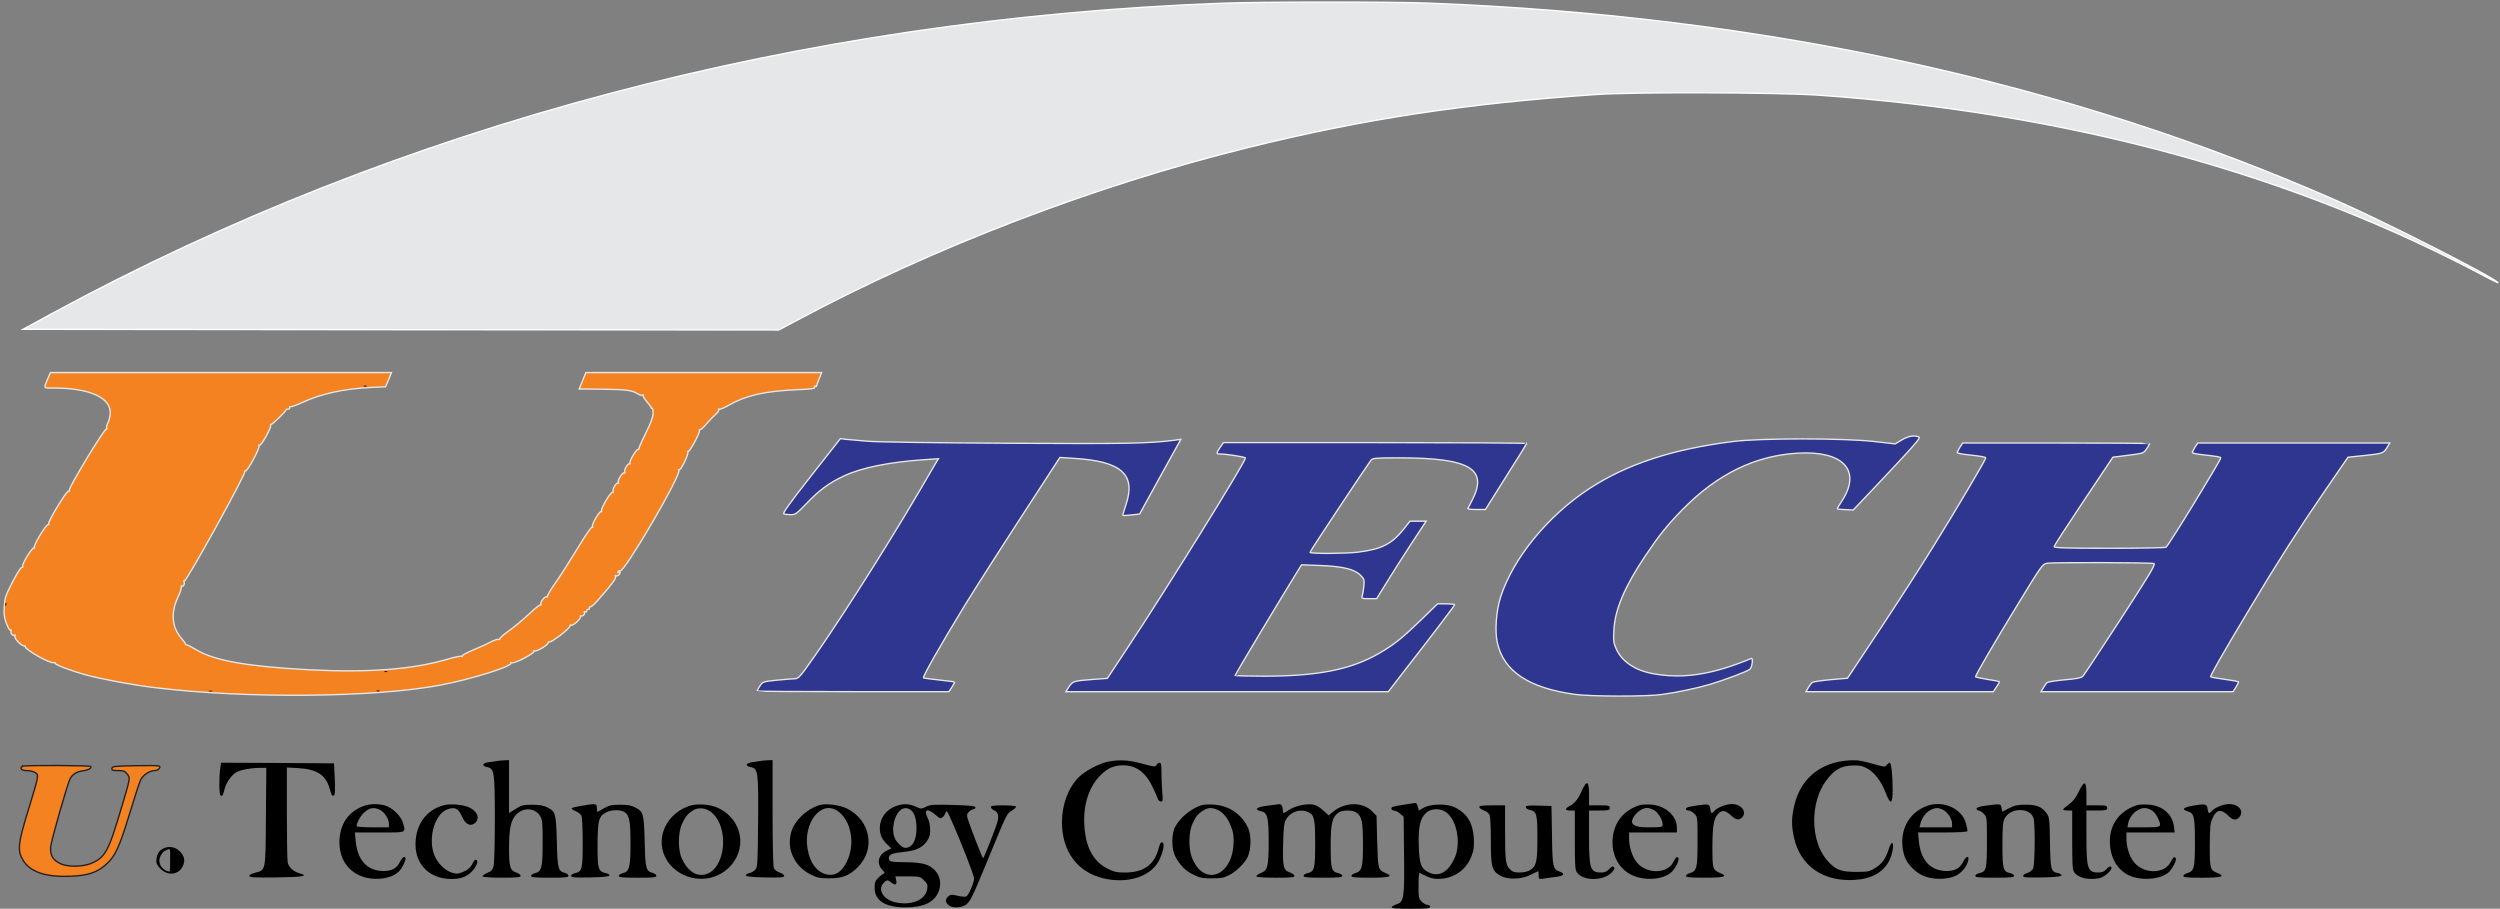 <svg xmlns="http://www.w3.org/2000/svg" version="1.1" xmlns:xlink="http://www.w3.org/1999/xlink" width="1822.32" height="662.38"><rect width="100%" height="100%" fill="#808080" stroke="none"/><svg id="SvgjsSvg1001" data-name="New Layer" xmlns="http://www.w3.org/2000/svg" viewBox="0 0 1822.32 662.38">
  <defs>
    <style>
      .cls-1 {
        strokeWidth: 6px;
      }

      .cls-1, .cls-2, .cls-3, .cls-4 {
        stroke-miterlimit: 10;
      }

      .cls-1, .cls-2, .cls-3, .cls-4, .cls-5 {
        fill-rule: evenodd;
      }

      .cls-1, .cls-3 {
        fill: #f58220;
      }

      .cls-1, .cls-4 {
        stroke: #e6e7e8;
      }

      .cls-2 {
        fill: #e6e7e8;
        stroke: #fff;
        strokeWidth: 3px;
      }

      .cls-3 {
        stroke: #231f20;
        strokeWidth: 4px;
      }

      .cls-4 {
        fill: #2e368f;
        strokeWidth: 8px;
      }
    </style>
  </defs>
  <path class="cls-2" d="m890.39,2.36C583.5,13.85,291.02,91.35,38.74,228.08l-21.94,11.96,275.44.28,275.44.19,12.62-6.69c99.53-53.39,217.15-98.5,328.74-126.09,84.28-20.91,158.58-32.21,253.97-38.8,27.97-1.98,132.78-1.6,162.91.47,182.68,12.81,346.06,57.44,487.79,133.25,4.43,2.35,7.63,3.77,7.06,3.3-4.24-4.52-82.49-44.26-116.77-59.33C1507.94,60.08,1285.98,11.68,1041.53,2.27c-27.59-1.04-121.95-1.04-151.14.09Z"></path>
  <path class="cls-1" d="m284.52,273.65c-.47,1.22-1.51,3.58-2.17,5.27l-1.32,3.01-10.36.47c-19.87.94-36.54,4.61-50.19,10.92-4.33,1.98-8.19,3.39-8.66,3.11s-.75,0-.66.75c.19.66-.47,1.13-1.32,1.13-.94-.09-1.51.09-1.41.47.28.85-10.08,10.92-10.92,10.64-.47-.09-.57.19-.28.66.85,1.32-6.97,15.26-8.1,14.5-.66-.28-.75-.09-.38.47.94,1.51-8.76,19.21-9.98,18.36-.66-.28-.75-.09-.38.47.94,1.51-42.66,80.42-43.98,79.57-.47-.28-.66-.09-.38.47.94,1.41-.28,4.05-1.51,3.3-.47-.28-.66-.09-.38.38.38.57-.66,3.86-2.26,7.35-5.65,11.87-4.71,22.32,2.73,30.79,1.6,1.79,2.73,3.48,2.54,3.77-.28.28.09.47.66.47.66,0,3.67,1.51,6.59,3.3,13.37,8.19,36.73,12.43,81.74,14.88,43.79,2.35,76.37-.09,101.98-7.63,5.09-1.51,9.7-2.45,10.36-2.17.66.38.85.28.38-.09-.38-.47,3.01-2.35,7.53-4.24,4.61-1.88,10.55-4.61,13.28-6.03s5.37-2.26,5.93-1.98c.47.38.75.19.66-.28-.19-.57,2.83-3.2,6.69-5.93s10.45-8.19,14.69-12.24c4.24-4.14,8.1-7.06,8.48-6.69.47.38.47.19.19-.38-.85-1.41,3.01-6.22,4.24-5.46.57.38.75.28.47-.19-.28-.57,2.17-4.71,5.46-9.42,3.3-4.61,10.55-15.91,16.1-25.05,5.65-9.42,10.45-16.48,11.02-16.1.57.28.66.09.28-.47-.85-1.41,5.18-11.58,6.4-10.83.47.28.57.09.19-.47-.85-1.51,6.87-14.5,8.19-13.65.57.28.66.09.28-.47-.85-1.41,2.26-6.87,3.48-6.12.57.28.66.09.28-.47-.85-1.32,3.11-7.91,4.43-7.06.57.28.66.09.28-.47-.85-1.41,2.26-6.87,3.48-6.12.57.28.66.09.28-.47-.75-1.22,4.9-10.74,6.03-10.08.38.28.66-.09.57-.75,0-.57,2.17-5.65,4.99-11.21,3.67-7.25,5.09-11.21,5.27-14.31,0-2.35-.28-4.05-.66-3.77s-.75.09-.75-.38c0-.38-1.51-2.54-3.3-4.61s-2.92-4.14-2.54-4.52c.38-.47.19-.47-.47-.09s-2.17,0-3.39-.85c-4.14-2.64-8-3.2-25.52-3.39l-17.23-.19,2.45-5.93,2.45-6.03h171.85l-1.88,4.71c-1.04,2.64-1.88,4.99-1.88,5.27s-.38.19-.94-.09c-.47-.28-.66,0-.38.75.38,1.04-1.98,1.41-13,1.88-23.26,1.04-36.91,4.14-49.16,11.02-3.48,2.07-6.87,3.48-7.44,3.11-.47-.28-.66-.09-.38.47.38.47-.66,2.07-2.26,3.39-1.6,1.41-4.61,4.52-6.69,6.97-1.98,2.45-4.14,4.33-4.61,4.14-.57-.09-.75.19-.47.66.75,1.22-7.44,16.29-8.38,15.44-.38-.47-.47-.28-.09.38.75,1.41-5.18,13.56-6.31,12.81-.57-.28-.66-.09-.28.47,1.98,3.2-39.93,74.86-42.75,73.17-.47-.28-1.13,0-1.51.57-.38.75-.28.85.38.47,1.6-.94,1.41.85-.09,2.17-.75.57-1.7.66-2.07.28-.47-.38-.47-.09-.09.57.75,1.22-1.98,4.99-11.96,16.39-3.01,3.58-5.93,6.12-6.4,5.84s-.75,0-.66.75c.19.66-.28,1.13-.85,1.04-.66-.19-1.13.28-.94.94.09.57-.47,1.04-1.22.85s-1.13,0-.75.38c1.04.94-1.13,3.3-2.35,2.54-.47-.28-.66-.19-.38.38.85,1.32-5.56,7.25-6.78,6.4-.66-.28-.94-.09-.85.57.38,1.51-13.47,12.24-15.07,11.68-.66-.28-1.04-.09-.75.38.75,1.22-8.57,6.97-9.89,6.12-.66-.38-.85-.28-.57.28.85,1.32-14.03,9.13-15.91,8.38-.75-.28-1.22-.19-.94.28,1.41,2.26-28.53,11.68-51.23,16.01-47.74,9.13-141.82,9.98-208.11,1.88-16.57-1.98-39.27-6.22-50.85-9.42-11.11-3.11-22.69-7.53-22.04-8.48.28-.47-.09-.57-.85-.28-2.64.94-22.04-10.08-20.91-11.96.28-.47,0-.57-.66-.38-1.79.66-7.72-5.65-6.87-7.16.47-.66.38-.94-.19-.57-1.32.85-3.48-1.79-2.54-3.2.38-.66.28-.85-.38-.47-.57.38-1.79-1.51-3.01-4.8-1.7-4.43-1.98-6.78-1.6-12.43.38-6.31.94-8.1,6.03-17.89,3.2-6.22,6.12-10.83,6.78-10.64.66.09.94-.19.57-.75-.85-1.32,7.16-14.22,8.29-13.47.57.28.66.09.28-.47-.85-1.32,8.85-17.23,10.08-16.48.47.28.66.09.28-.47-.85-1.41,13.47-24.86,14.69-24.11.66.38.75.19.38-.38-.85-1.51,25.8-45.48,27.03-44.73.57.28.66.09.28-.47s0-2.45.85-4.05,1.6-4.8,1.7-6.97c.47-11.3-14.97-18.27-40.49-18.36-8.76,0-8.29.85-4.61-7.82l1.51-3.48h248.6l-.85,2.07Z"></path>
  <path class="cls-5" d="m265.4,281.66c.66.28,1.51.19,1.79-.09.38-.28-.19-.57-1.22-.47-1.04,0-1.32.28-.57.57Z"></path>
  <path class="cls-5" d="m3.9,440.71c0,1.04.28,1.32.57.57.28-.66.19-1.51-.09-1.79-.28-.38-.57.19-.47,1.22Z"></path>
  <path class="cls-5" d="m280.47,489.77c.66.28,1.51.19,1.79-.09.38-.28-.19-.57-1.22-.47-1.04,0-1.32.28-.57.57Z"></path>
  <path class="cls-5" d="m152.4,503.89c.57.19,1.7.19,2.35,0,.57-.28.09-.47-1.22-.47s-1.79.19-1.13.47Z"></path>
  <path class="cls-5" d="m274.82,503.89c.66.28,1.51.19,1.79-.09.38-.28-.19-.57-1.22-.47-1.04,0-1.32.28-.57.57Z"></path>
  <path class="cls-4" d="m631.9,321.59c7.53.66,49.72,1.22,103.87,1.51,86.35.47,100.76.19,119.97-2.17l4.99-.66-15.07,27.21-14.97,27.21-5.93.66c-3.2.38-6.03.57-6.22.28-.19-.19.75-3.48,2.07-7.35,7.72-22.41-3.01-32.11-37.95-34.18l-10.08-.66-13.09,20.15c-29.47,45.2-47.65,73.73-56.69,88.42-17.99,29.47-30.51,51.6-29.66,52.17.38.19,5.65.85,11.77,1.51,6.03.66,11.02,1.32,11.02,1.51,0,.28-.94,1.88-2.07,3.67l-2.17,3.3h-69.87c-38.51,0-69.97-.19-69.97-.47s.94-1.88,2.07-3.67c2.07-3.11,2.17-3.2,12.52-4.24,5.74-.57,11.58-1.04,13-1.04,2.07,0,3.48-1.32,7.53-6.87,18.83-25.71,57.07-85.32,83.06-129.67,5.56-9.61,11.02-18.83,12.05-20.62l1.98-3.2-9.89.66c-25.71,1.7-46.14,5.84-58.95,11.87-10.74,4.99-18.08,10.36-27.4,20.15-7.16,7.44-8.1,8.1-11.39,8.1-2.07,0-4.33-.28-5.09-.57-1.04-.38,4.24-7.82,19.87-27.69l21.38-27.21,3.3.47c1.79.19,9.04.85,16.01,1.41Z"></path>
  <path class="cls-4" d="m1398.7,318.48c1.32.57-1.79,4.33-16.39,19.96-9.98,10.64-21.09,22.51-24.77,26.27l-6.69,7.06-5.65-.28c-3.11-.09-5.74-.38-5.93-.57-.19-.09,1.41-2.92,3.58-6.12,14.13-22.04.57-36.44-32.49-34.47-30.89,1.79-58.29,15.16-83.53,40.68-11.3,11.49-17.42,19.12-27.59,34.28-14.88,22.22-22.04,38.99-22.79,53.68-.47,7.91-.28,9.61,1.6,13.84,3.96,9.13,13.47,15.73,26.46,18.17,21.94,4.14,43.22.94,72.13-11.02,1.41-.57.57,6.31-1.04,7.82-1.41,1.51-18.83,8-29.29,11.11-10.08,2.92-23.07,5.65-34.84,7.35-11.3,1.6-51.79,1.51-63.56-.09-33.71-4.71-51.89-16.86-56.5-37.86-1.88-8.29-.75-23.17,2.35-32.86,9.13-28.44,34.37-59.33,64.5-79.1,27.59-18.08,61.3-29.1,105.47-34.56,19.87-2.45,79.48-2.45,101.89,0l15.82,1.79,4.9-2.92c4.8-2.83,8.85-3.48,12.34-2.17Z"></path>
  <path class="cls-4" d="m1112.91,323.28c-.19.38-6.97,11.39-15.26,24.39l-14.88,23.73h-6.59c-3.58,0-6.4-.28-6.22-.75.19-.38,1.41-2.83,2.83-5.46,12.34-23.35-1.04-31.36-52.36-31.45-17.61,0-19.78.19-21,1.6-3.11,4.05-44.54,66.48-44.54,67.24,0,1.13,24.95,1.04,34.84-.09,17.14-2.07,24.67-5.84,33.43-16.76l4.61-5.84h11.77l-10.64,16.2c-5.84,8.95-13.94,21.66-17.99,28.25l-7.44,12.05h-5.56c-5.37,0-5.56-.09-4.9-2.17.38-1.13.85-4.33,1.13-6.97.47-4.71.28-5.18-2.64-8.1-4.33-4.33-13.28-6.4-30.04-6.97l-12.71-.47-4.61,7.44c-8.57,13.75-43.88,72.6-43.88,73.17,0,.28,9.42.57,21,.57,39.27,0,63.56-4.8,84-16.67,10.83-6.22,17.23-11.39,30.7-24.48l11.87-11.58h6.22c3.48,0,6.31.28,6.31.57,0,.66-15.35,20.91-34.75,45.77l-13.65,17.7h-235.04l2.35-3.67c2.73-4.05,3.39-4.24,18.65-5.37l9.23-.66,14.41-21.75c27.97-42.09,86.26-135.98,86.26-138.9,0-.75-14.13-2.92-18.65-2.92-2.64,0-2.64-.66.28-4.9l2.35-3.39h110.65c60.93,0,110.65.28,110.46.66Z"></path>
  <path class="cls-4" d="m1566.98,323.38c0,.28-1.04,1.98-2.26,3.77-2.17,3.3-2.26,3.3-13.37,4.71l-11.21,1.41-21.38,32.02c-11.77,17.61-21.47,32.58-21.47,33.15,0,.94,8.66,1.22,40.3,1.22,22.13,0,40.68-.38,41.25-.75,1.88-1.13,39.93-63.37,39.93-65.16,0-.66-2.92-1.13-14.78-2.45-3.3-.38-5.93-1.04-5.93-1.41,0-.47.94-2.26,1.98-3.96l1.98-3.01h139.93l-1.41,2.35c-3.01,5.18-3.11,5.27-16.29,6.69l-12.71,1.32-16.01,23.26c-19.59,28.53-35.41,53.2-55.46,86.82-19.78,32.86-29.19,49.44-28.63,50,.28.28,4.8,1.13,10.08,1.79,5.37.75,9.89,1.6,10.17,1.79.19.28-.57,1.98-1.79,3.86l-2.17,3.39h-139.93l1.7-2.92c.94-1.6,2.17-3.3,2.83-3.77.57-.47,6.31-1.41,12.71-1.98,8.38-.66,12.05-1.41,13.18-2.54.85-.85,13.18-19.49,27.5-41.53,21.66-33.34,25.71-40.12,24.3-40.68-1.98-.75-74.2-.94-77.97-.19-3.2.57-4.05,1.79-21.56,30.51-17.23,28.25-30.98,51.79-30.42,52.36.28.19,4.24,1.04,8.76,1.79,4.52.66,8.38,1.41,8.57,1.6s-.75,1.98-2.07,3.86l-2.35,3.48h-136.54l1.7-2.92c.94-1.6,2.17-3.3,2.83-3.77.57-.57,6.69-1.41,13.37-2.07l12.34-1.04,23.45-35.31c12.9-19.49,30.42-46.61,38.89-60.36,16.67-26.74,38.42-63.56,38.42-64.88,0-.75-2.73-1.22-14.78-2.54-3.3-.38-5.93-1.04-5.93-1.41,0-.47.94-2.26,1.98-3.96l1.98-3.01h68.18c37.48,0,68.18.19,68.18.47Z"></path>
  <path class="cls-5" d="m362.58,554.65c-1.32.28-4.14.66-6.31.94-4.71.57-5.46,2.73-1.22,3.58,5.27,1.04,5.65,3.3,5.65,37.95,0,17.99-.38,32.3-.94,34.28-.75,2.83-1.7,3.77-4.8,4.99-2.07.85-3.48,1.98-3.2,2.45.38.57,6.22.94,14.22.94,11.11,0,13.56-.28,13.56-1.32,0-.75-1.41-1.79-3.2-2.45-4.52-1.41-5.27-4.05-5.27-17.42,0-14.69,1.22-20.43,5.09-24.67,5.18-5.65,13.75-5.18,17.52.85,1.7,2.83,1.88,4.8,1.88,19.4,0,18.36-.75,21.19-5.65,22.32-1.51.38-2.83,1.22-2.83,1.98,0,1.04,2.45,1.32,13.65,1.32s13.65-.19,13.65-1.41c0-.75-1.04-1.6-2.26-1.98-5.27-1.32-5.74-2.73-6.22-22.88-.57-20.81-.85-22.04-7.25-25.14-2.54-1.22-5.65-1.79-10.74-1.79-6.4,0-7.63.28-11.96,3.01l-4.9,3.01v-38.51l-3.01.09c-1.7.09-4.14.28-5.46.47Z"></path>
  <path class="cls-5" d="m554.68,554.65c-.75.09-3.39.57-5.84.85-5.18.66-6.12,2.73-1.7,3.67,5.46,1.04,5.74,3.2,5.46,40.12-.28,30.32-.38,32.86-2.07,34.65-.94,1.13-2.92,2.26-4.52,2.54-1.51.38-2.54,1.13-2.35,1.7.19.75,4.71,1.22,14.13,1.41,11.58.19,13.84,0,13.84-1.13,0-.75-1.51-1.88-3.39-2.45-2.07-.75-3.67-1.98-4.24-3.48-.47-1.32-.85-18.93-.85-40.4v-38.04l-3.48.09c-1.98.09-4.24.28-4.99.47Z"></path>
  <path class="cls-5" d="m808.09,555.12c-6.87,1.32-17.14,6.78-21.85,11.49-7.63,7.82-12.15,19.87-12.15,32.68,0,21.28,11.21,36.44,30.23,40.96,18.46,4.33,35.69-1.7,41.15-14.31,2.83-6.59,3.48-11.21,1.79-11.87-1.04-.38-1.7.57-2.54,3.77-3.11,12.52-10.83,18.17-25.05,18.17-5.84,0-7.63-.47-12.71-3.01-10.36-5.46-15.73-15.73-16.57-31.83-.85-14.97,3.58-28.16,12.15-36.44,5.09-4.99,9.61-6.87,16.29-6.87,9.51,0,16.57,5.37,21.66,16.48,1.7,3.58,3.3,7.35,3.58,8.19.38.94,1.32,1.7,2.17,1.7,1.41,0,1.51-.85.94-7.25-.28-3.96-.57-10.26-.57-14.13,0-5.37-.28-6.87-1.41-6.87-.66,0-1.7.66-2.17,1.51-.94,1.7-1.04,1.7-12.81-1.41-7.72-2.07-14.97-2.35-22.13-.94Z"></path>
  <path class="cls-5" d="m1338.72,555.59c-16.57,4.05-27.5,15.54-31.17,33.05-1.7,8.1-1.7,13.18,0,21.28,4.43,21.19,21.38,33.05,44.64,31.45,12.24-.75,20.91-5.74,25.05-14.31,2.45-4.99,3.58-12.62,1.88-12.62-.47,0-1.6,2.07-2.35,4.52-2.35,7.06-4.9,10.74-9.89,13.75-4.24,2.64-5.18,2.83-14.03,2.83-11.02,0-14.78-1.41-20.72-8.1-12.62-13.94-13-42.66-.75-58.76,5.65-7.44,10.36-10.26,18.08-10.64,5.27-.28,7.35,0,10.83,1.7,5.65,2.73,10.83,9.32,14.13,17.89,3.58,9.42,5.18,8.85,5.18-1.79s-.94-19.87-2.17-19.87c-.47,0-1.41.75-2.07,1.6-1.13,1.51-1.7,1.51-5.84.38-12.05-3.39-14.31-3.86-19.59-3.77-3.11,0-8.1.66-11.21,1.41Z"></path>
  <path class="cls-5" d="m160.69,558.98c-1.13,6.97-1.04,20.53.09,20.91,1.41.57,1.6.28,3.11-5.37.66-2.54,2.64-6.12,4.61-8.29,2.73-3.11,4.43-4.05,9.04-5.18,3.11-.66,8.1-1.32,11.11-1.32h5.46l-.28,35.69c-.28,40.4,0,38.7-8,40.77-2.35.57-4.05,1.51-4.05,2.26,0,1.13,3.3,1.32,19.78,1.13,19.78-.28,23.92-1.04,16.48-3.11-4.43-1.32-7.63-4.33-8.38-8.1-.28-1.6-.57-17.8-.57-35.97v-32.96l8.29.47c13.65.75,20.06,4.99,22.88,14.88,1.41,4.99,1.88,5.84,3.3,4.9.66-.47.75-4.52.47-11.96l-.57-11.3-41.15-.28-41.15-.19-.47,3.01Z"></path>
  <path class="cls-3" d="m16.17,558.59c-1.88,1.79-.47,3.11,3.39,3.11,2.17,0,4.99.66,6.12,1.51,2.73,1.88,2.83,1.41-5.18,27.69-7.53,24.48-7.91,29.19-3.58,36.35,5.27,8.48,16.57,12.24,34.56,11.49,12.9-.57,19.3-2.73,25.99-8.76,6.59-5.93,9.61-12.52,17.04-37.01,3.67-11.96,7.25-23.07,8.1-24.67,1.79-3.48,6.59-6.59,10.08-6.59,1.6,0,2.92-.75,3.58-1.88,1.04-1.88.85-1.88-16.67-1.7-16.01.28-17.7.47-17.99,1.88s.38,1.7,4.43,1.7,4.99.38,6.69,2.54c2.35,3.01,2.54,2.07-5.37,28.44-8.1,27.03-10.45,31.45-19.21,35.97-6.03,3.11-17.8,3.67-23.73,1.04-5.65-2.54-7.82-5.84-7.53-11.96.19-4.14,12.15-46.14,14.31-50.29,1.7-3.01,4.71-4.99,8.76-5.46,4.05-.57,6.4-1.7,6.4-3.2,0-.94-49.25-1.13-50.19-.19Z"></path>
  <path class="cls-5" d="m1153.02,576.4c-2.64,6.03-5.18,9.23-9.04,11.21-3.58,1.88-3.3,3.2.66,3.2h3.3v21.47c0,18.27.19,21.75,1.51,23.64,4.52,6.4,19.21,6.4,25.33.09,2.07-2.17,2.45-3.11,1.6-3.96s-1.6-.47-3.39,1.41c-1.7,1.88-3.3,2.54-5.74,2.54-8.1,0-8.95-2.45-8.95-26.46v-18.74h7.53c6.87,0,7.53-.19,7.53-1.88s-.66-1.88-7.53-1.88h-7.53v-8c0-9.89-1.6-10.74-5.27-2.64Z"></path>
  <path class="cls-5" d="m1515.19,577.25c-2.26,4.52-4.05,6.97-7.16,9.13-2.26,1.6-4.14,3.2-4.14,3.67,0,.38,1.51.75,3.3.75h3.3v21.47c0,18.27.19,21.75,1.51,23.64,2.92,4.05,10.26,5.74,18.27,4.24,3.96-.85,10.17-6.59,8.66-8.1-.85-.85-1.7-.47-3.39,1.41s-3.3,2.54-5.74,2.54c-8.1,0-8.95-2.45-8.95-26.46v-18.74h7.53c6.87,0,7.53-.19,7.53-1.88s-.66-1.88-7.53-1.88h-7.53v-8c0-10.08-1.51-10.55-5.65-1.79Z"></path>
  <path class="cls-5" d="m1025.52,586.2c-10.55,1.7-11.3,1.88-11.3,3.2,0,.75.85,1.41,1.79,1.41,1.04,0,3.11,1.04,4.52,2.26l2.64,2.26.28,27.69c.38,31.83-.09,34.47-5.46,36.16-1.79.57-3.39,1.51-3.58,2.17-.28.75,3.67,1.04,13.84,1.04,12.05,0,14.22-.19,14.22-1.41,0-.75-.85-1.41-1.88-1.41-1.13,0-3.01-1.04-4.24-2.35-2.17-2.07-2.35-2.92-2.35-11.77,0-5.27.28-9.42.75-9.23,8,4.14,10.17,4.71,15.73,4.33,10.36-.85,18.55-6.97,22.22-16.67,1.6-4.24,1.88-6.78,1.6-12.81-.66-11.02-4.61-17.8-13.47-22.41-5.46-2.92-17.23-2.92-22.79,0l-3.86,2.17-.66-2.83c-.38-1.6-1.13-2.73-1.7-2.73-.66.09-3.48.47-6.31.94Zm27.31,5.09c8.76,4.52,12.71,22.88,7.35,34.47-4.61,9.89-11.02,13.56-18.27,10.36-6.03-2.73-7.25-5.84-7.72-19.49-.47-13.84,1.04-20.53,5.56-24.3,3.3-2.83,8.76-3.3,13.09-1.04Z"></path>
  <path class="cls-5" d="m265.31,587.42c-11.58,4.14-17.99,13.75-17.89,26.93.09,16.57,12.34,27.4,29.57,26.18,8.38-.66,14.03-3.86,16.76-9.51,2.26-4.71,2.45-6.31.75-6.31-.66,0-1.98,1.51-2.83,3.3-2.45,5.18-6.59,7.25-13.47,6.87-11.02-.66-17.61-8.29-18.93-21.75l-.57-6.31h18.08c20.15,0,19.02.47,16.95-7.06-1.32-4.8-7.63-10.92-12.81-12.52-4.9-1.51-11.11-1.41-15.63.19Zm11.68,2.92c3.39,1.79,6.5,6.59,6.5,10.08v2.64h-11.77c-6.69,0-11.77-.38-11.77-.85,0-2.17,2.17-6.4,4.52-8.95,4.24-4.43,7.82-5.27,12.52-2.92Z"></path>
  <path class="cls-5" d="m323.5,586.95c-12.9,3.39-20.72,14.31-20.62,28.82.09,14.88,10.64,24.95,26.27,24.95,6.4,0,10.64-1.51,14.31-4.99,3.39-3.2,5.46-7.82,3.96-8.76-1.22-.66-1.51-.38-3.58,3.58-1.22,2.07-3.11,3.67-6.03,4.9-3.86,1.6-4.8,1.7-8.38.66-5.84-1.79-11.58-8.1-13.56-14.88-3.58-12.43,1.7-28.44,10.45-31.36,5.46-1.79,7.72-.66,10.36,5.18,2.35,5.37,5.65,7.44,8.76,5.46,4.61-2.92,3.2-8.66-3.01-11.77-4.24-2.17-14.03-3.11-18.93-1.79Z"></path>
  <path class="cls-5" d="m423.6,587.42c-3.48.57-6.59,1.32-6.87,1.7-.38.38.85,1.22,2.64,2.07,1.88.75,3.77,2.17,4.33,3.2.66,1.22,1.04,8.76,1.04,19.68,0,19.59-.38,21.28-5.65,22.41-1.6.38-2.83,1.22-2.83,1.98,0,1.13,2.26,1.32,13.84,1.13,9.42-.19,13.94-.66,14.13-1.41.19-.57-.85-1.32-2.35-1.7-5.84-1.22-6.31-2.73-6.31-20.62.09-18.08.85-20.91,6.4-23.73,3.58-1.88,9.7-2.07,12.71-.47,4.05,2.17,4.9,6.22,4.9,23.17s-.75,20.62-5.65,21.66c-1.51.38-2.83,1.22-2.83,1.98,0,1.04,2.45,1.32,13.65,1.32s13.65-.19,13.65-1.41c0-.75-1.04-1.6-2.26-1.98-5.27-1.32-5.74-2.73-6.22-22.88-.57-20.81-.85-21.94-7.25-25.14-2.54-1.32-5.56-1.79-10.64-1.79-5.93,0-7.82.38-11.68,2.54-2.54,1.51-4.71,2.64-4.9,2.64s-.38-1.32-.38-2.83c0-3.3-.75-3.39-11.49-1.51Z"></path>
  <path class="cls-5" d="m501.95,587.61c-19.21,6.97-25.8,28.63-13.18,43.03,10.74,12.15,29.76,13.37,41.62,2.64,15.07-13.56,11.21-36.25-7.63-44.64-5.74-2.54-15.35-3.01-20.81-1.04Zm15.91,3.96c14.41,10.64,11.3,42.85-4.43,45.95-6.4,1.32-12.62-3.11-16.48-11.87-2.83-6.22-2.73-18.55.09-24.95,2.45-5.37,4.24-7.53,8.19-10.08,3.39-2.17,9.04-1.79,12.62.94Z"></path>
  <path class="cls-5" d="m597.06,586.95c-9.51,3.11-17.89,11.21-20.34,19.68-3.58,12.24,2.35,25.05,14.5,30.98,4.61,2.26,6.5,2.64,13.37,2.64,9.42,0,14.5-1.98,20.62-8.1,13.28-13.28,9.32-34.37-8-42.85-5.46-2.64-15.63-3.86-20.15-2.35Zm12.81,3.77c10.45,6.4,13.94,24.3,7.35,37.48-3.58,7.06-7.72,10.08-13.28,9.42-7.82-.85-13.56-8.1-15.35-19.21-3.01-18.46,9.51-34.84,21.28-27.69Z"></path>
  <path class="cls-5" d="m653.18,587.51c-7.16,2.54-11.87,8.85-11.87,16.01,0,4.99,1.51,8.29,5.56,12.15l2.83,2.73-3.58,1.79c-6.12,3.01-7.35,9.51-2.73,14.13,1.6,1.6,1.79,2.17.66,2.54-.66.19-2.45,1.6-3.86,3.01-2.17,2.17-2.64,3.39-2.64,7.35,0,9.32,7.82,14.22,22.6,14.22,13,0,20.91-3.77,24.01-11.49,3.39-8.66-.94-17.33-10.17-20.06-2.83-.85-8.48-1.41-13.94-1.41-10.36,0-12.15-.38-12.15-2.83,0-2.73,2.17-3.77,10.45-4.61,10.45-1.04,15.26-3.67,18.65-10.17,1.7-3.2,1.22-10.74-.85-14.78-3.01-5.93-.19-7.25,5.37-2.45,1.7,1.51,3.48,2.83,3.86,2.83,1.41,0,2.92-1.6,3.77-3.77.85-2.26,1.13-1.98,3.67,3.77,7.06,15.54,17.23,41.53,17.23,43.88,0,3.01-3.86,11.96-5.65,13.09-.66.38-3.48.19-6.22-.47-4.61-1.13-5.27-1.04-6.97.47-2.35,2.17-2.35,3.77,0,6.12s8.48,2.54,12.24.28c3.67-2.17,4.9-4.71,17.42-35.12,13.28-32.39,13-31.64,17.04-34.09,1.79-1.04,2.92-2.26,2.64-2.73s-4.52-.85-9.42-.85c-6.78,0-8.85.28-8.85,1.22,0,.75,1.04,1.79,2.26,2.35,2.92,1.32,3.77,3.96,2.54,8.38-1.32,4.8-9.89,26.56-10.45,26.56-.57.09-9.89-24.11-11.3-28.91-.66-2.54-.57-3.39,1.04-4.99.94-.94,2.45-1.79,3.2-1.79s1.41-.57,1.41-1.32c0-1.04-3.3-1.41-16.2-1.79-14.6-.38-16.67-.28-19.78,1.32-3.39,1.7-3.58,1.7-7.53-.09-4.71-2.17-9.23-2.35-14.31-.47Zm9.89,2.35c3.2,1.79,4.99,6.59,4.99,13.65s-1.79,11.87-4.99,13.65c-3.01,1.6-4.8,1.13-8-2.17-4.05-3.96-5.09-9.89-3.01-17.14,2.17-7.25,6.5-10.36,11.02-8Zm10.45,51.79c2.45,2.54,2.83,3.39,2.35,6.4-1.32,8.19-12.05,12.43-23.82,9.51-8.38-2.17-12.52-9.42-7.91-14.03,2.35-2.35,2.92-2.35,5.93,0,2.73,2.17,3.96,1.22,3.11-2.45l-.57-2.26h9.04c8.76,0,9.04.09,11.87,2.83Z"></path>
  <path class="cls-5" d="m875.79,586.95c-7.63,2.45-15.54,8.95-19.12,15.63-2.92,5.37-2.83,16.29.09,21.85,3.3,6.22,7.35,10.36,13.18,13.18,4.61,2.26,6.5,2.64,13.37,2.64,6.4,0,8.85-.38,12.34-2.17,5.18-2.54,11.39-8.57,13.75-13.28,2.54-5.27,2.83-15.82.47-21-4.43-10.17-14.22-16.76-25.43-17.33-3.48-.19-7.35,0-8.66.47Zm11.58,3.3c4.14,1.7,7.63,6.03,10.08,12.52,1.7,4.43,1.98,6.87,1.7,12.62-1.41,24.39-22.51,30.79-30.51,9.23-2.35-6.4-2.17-18.08.47-23.92,2.35-5.37,4.14-7.63,8.1-9.98,3.39-2.07,6.03-2.26,10.17-.47Z"></path>
  <path class="cls-5" d="m923.63,587.33c-7.82.94-9.79,2.83-4.43,3.96,4.71,1.04,5.56,4.52,5.56,21.85,0,18.65-.66,21.28-5.74,23.26-2.07.85-3.48,1.98-3.2,2.45.38.57,6.22.94,14.22.94,11.11,0,13.56-.28,13.56-1.32,0-.75-1.41-1.79-3.2-2.45-4.9-1.6-5.56-4.24-5.09-20.91.28-11.39.66-15.07,1.98-17.52,3.11-5.84,10.36-8.29,16.2-5.65,4.61,2.07,5.18,4.8,5.18,23.07s-.47,20.34-5.65,21.47c-1.6.38-2.83,1.22-2.83,1.98,0,1.04,2.54,1.32,14.13,1.32s14.13-.28,14.13-1.32c0-.75-1.22-1.6-2.83-1.98-5.09-1.13-5.65-3.01-5.65-19.78s1.13-21.09,5.74-24.39c2.83-1.98,10.17-1.98,13,0,4.05,2.83,4.8,6.69,4.8,23.17s-.66,19.49-5.46,20.91c-1.6.47-3.01,1.41-3.01,2.07,0,1.04,2.83,1.32,13.56,1.32,14.22,0,17.33-.85,11.58-3.3-5.65-2.35-5.74-2.73-6.31-23.17l-.47-18.65-3.11-3.2c-6.87-7.06-19.87-6.97-28.53.19l-3.2,2.73-3.96-3.58c-2.35-2.26-5.27-3.96-7.44-4.33-4.8-.85-13,.94-17.52,3.86-4.24,2.83-4.52,2.83-4.52.57,0-3.01-1.04-4.8-2.73-4.71-.85.09-4.8.57-8.76,1.13Z"></path>
  <path class="cls-5" d="m1195.02,586.95c-11.49,3.77-18.36,12.24-19.49,24.01-1.04,11.39,3.86,21.47,12.81,26.27,9.51,5.27,24.58,4.24,30.51-1.98,3.11-3.3,5.74-9.23,4.33-10.08-1.22-.85-1.51-.47-3.58,3.48-4.61,8.66-20.06,8.48-26.74-.38-3.2-4.14-5.37-11.11-5.37-16.76v-4.71h34.84v-3.58c-.09-8.66-8.48-16.1-19.02-16.76-3.3-.19-6.97,0-8.29.47Zm10.92,3.77c3.01,1.88,6.03,6.97,6.03,10.36,0,1.88-.47,1.98-11.77,1.98q-13.28,0-9.89-6.69c2.17-4.14,6.69-7.44,10.36-7.44,1.32,0,3.67.85,5.27,1.79Z"></path>
  <path class="cls-5" d="m1236.92,587.14c-3.11.47-6.22,1.04-6.78,1.32-1.88.66-1.41,2.35.66,2.35,1.13,0,3.01,1.04,4.24,2.35,2.35,2.26,2.35,2.45,2.35,19.96,0,19.68-.57,21.85-5.46,23.26-1.6.47-3.01,1.41-3.01,2.07,0,1.04,2.83,1.32,13.56,1.32,14.22,0,17.33-.85,11.58-3.3-5.65-2.35-5.84-3.01-5.84-19.21.09-16.01,1.04-21.09,4.61-24.48,2.73-2.54,4.9-2.17,9.23,1.88,3.39,3.11,5.56,3.39,7.72,1.22,3.96-3.96-.38-9.79-7.35-9.79-4.24,0-10.64,2.54-12.71,4.99-1.88,2.35-2.73,1.98-3.11-1.51-.28-3.48-1.13-3.67-9.7-2.45Z"></path>
  <path class="cls-5" d="m1404.73,587.42c-14.41,5.18-21.28,19.87-16.76,35.88,2.07,6.97,9.23,13.94,16.48,16.01,7.35,2.17,16.76,1.51,21.85-1.32,4.05-2.26,7.44-6.59,8.38-10.74.94-3.86-1.6-3.3-3.58.75-2.45,5.18-6.59,7.25-13.47,6.87-11.02-.66-17.61-8.29-18.93-21.75l-.57-6.31h18.08c11.96,0,17.99-.38,17.99-1.04,0-.47-.47-2.92-1.13-5.37-2.73-10.92-16.48-17.23-28.34-13Zm11.68,2.92c3.39,1.79,6.5,6.59,6.5,10.08v2.64h-23.73l.66-2.64c1.04-4.24,4.05-8.38,7.35-9.98,3.77-1.88,5.65-1.88,9.23-.09Z"></path>
  <path class="cls-5" d="m1447.67,587.23c-4.9.66-6.87,1.32-6.87,2.26,0,.75.66,1.32,1.41,1.32.85,0,2.54,1.04,3.77,2.35,2.35,2.26,2.35,2.35,2.35,20.43,0,20.15-.38,21.75-5.65,22.88-1.6.38-2.83,1.22-2.83,1.98,0,1.04,2.54,1.32,14.13,1.32s14.13-.28,14.13-1.32c0-.75-1.22-1.6-2.83-1.98-5.18-1.13-5.65-3.01-5.65-20.53,0-12.81.28-16.57,1.51-19.12,3.86-8.1,18.17-8.57,21.09-.75,1.41,3.67,1.13,34.28-.28,37.1-.66,1.32-2.45,2.64-4.24,3.2-1.6.47-3.01,1.41-3.01,2.17,0,1.04,2.54,1.22,13.84,1.04,9.42-.19,13.94-.66,14.13-1.41.19-.57-.85-1.32-2.35-1.7-5.37-1.13-5.65-2.07-6.03-22.13-.28-17.42-.38-18.55-2.45-21.47-3.39-4.71-7.16-6.31-15.26-6.31-5.93,0-8,.47-12.05,2.54l-4.99,2.54-.57-2.73c-.57-3.11-.38-3.11-11.3-1.7Z"></path>
  <path class="cls-5" d="m1557.56,586.95c-13.47,4.43-20.72,15.26-19.49,29.38.94,11.49,7.44,20.15,17.04,22.98,9.42,2.83,21.47.94,26.18-3.96,3.2-3.39,5.84-9.32,4.43-10.17-1.22-.75-1.51-.47-3.58,3.39-4.8,8.85-19.96,8.57-26.93-.47-3.11-4.14-5.18-10.74-5.18-16.76v-4.52h35.12l-.47-4.14c-1.04-9.23-8.48-15.63-18.93-16.2-3.2-.19-6.87,0-8.19.47Zm10.45,3.48c1.7.85,3.58,3.01,4.71,5.37,3.3,7.35,3.39,7.25-10.08,7.25h-11.87l.47-2.83c.85-3.86,3.3-7.44,6.78-9.51,3.48-2.17,6.31-2.26,9.98-.28Z"></path>
  <path class="cls-5" d="m1598.15,587.33c-6.87,1.32-8.1,2.64-3.67,3.96,4.9,1.51,5.46,3.67,5.46,22.6s-.57,21.09-5.46,22.51c-1.6.47-3.01,1.41-3.01,2.07,0,1.04,2.83,1.32,13.56,1.32,14.22,0,17.33-.85,11.58-3.3-5.65-2.35-5.84-2.92-5.84-20.15.09-13.84.28-16.1,2.07-20.06,2.92-6.5,6.4-6.78,11.96-1.22,2.83,2.83,5.37,3.01,7.44.66,3.86-4.24-.28-9.61-7.25-9.61-4.24,0-10.64,2.54-12.71,4.99-1.88,2.35-2.73,1.98-3.11-1.51-.38-3.58-1.79-3.86-11.02-2.26Z"></path>
  <path class="cls-5" d="m1078.25,588.27c0,.66,1.51,1.79,3.39,2.45,1.98.75,3.67,2.07,4.24,3.58.47,1.22.85,9.7.85,18.83,0,18.74.66,21.38,6.5,24.95,5.18,3.3,15.82,3.11,22.6-.47,2.73-1.41,5.18-2.54,5.37-2.54s.38,1.32.38,2.92c0,2.92.09,2.92,3.58,2.45,1.88-.38,5.93-.85,8.95-1.22,5.93-.66,7.06-2.45,2.64-3.96-4.8-1.7-5.18-3.48-5.46-26.56l-.38-21.19-9.32-.28c-7.72-.19-9.42,0-9.42,1.13,0,.75,1.22,1.6,2.83,1.98,5.18,1.13,5.65,3.01,5.65,20.53s-.75,20.72-5.56,23.54c-1.6.94-4.71,1.6-7.44,1.6-3.67,0-5.09-.47-6.97-2.35-3.2-3.11-3.58-6.12-3.58-28.06v-18.55h-9.42c-7.06,0-9.42.28-9.42,1.22Z"></path>
  <path class="cls-5" d="m117.12,619.71c-1.6,1.32-2.64,3.39-3.01,5.93-.38,3.11-.09,4.24,1.98,6.69,5.27,6.31,13.94,5.84,17.14-.94,1.98-4.05,1.22-7.53-2.45-11.11-3.48-3.58-9.89-3.86-13.65-.57Zm6.87,7.25c0,9.78-.02,8.19-1.15,8.19-2.17,0-6.39-3.19-6.57-6.78-.69-2.6,1.44-6.35,3.55-8.01,4.53-1.63,4.3-4.03,4.17,6.59Z"></path>
</svg><style>@media (prefers-color-scheme: light) { :root { filter: none; } }
@media (prefers-color-scheme: dark) { :root { filter: none; } }
</style></svg>